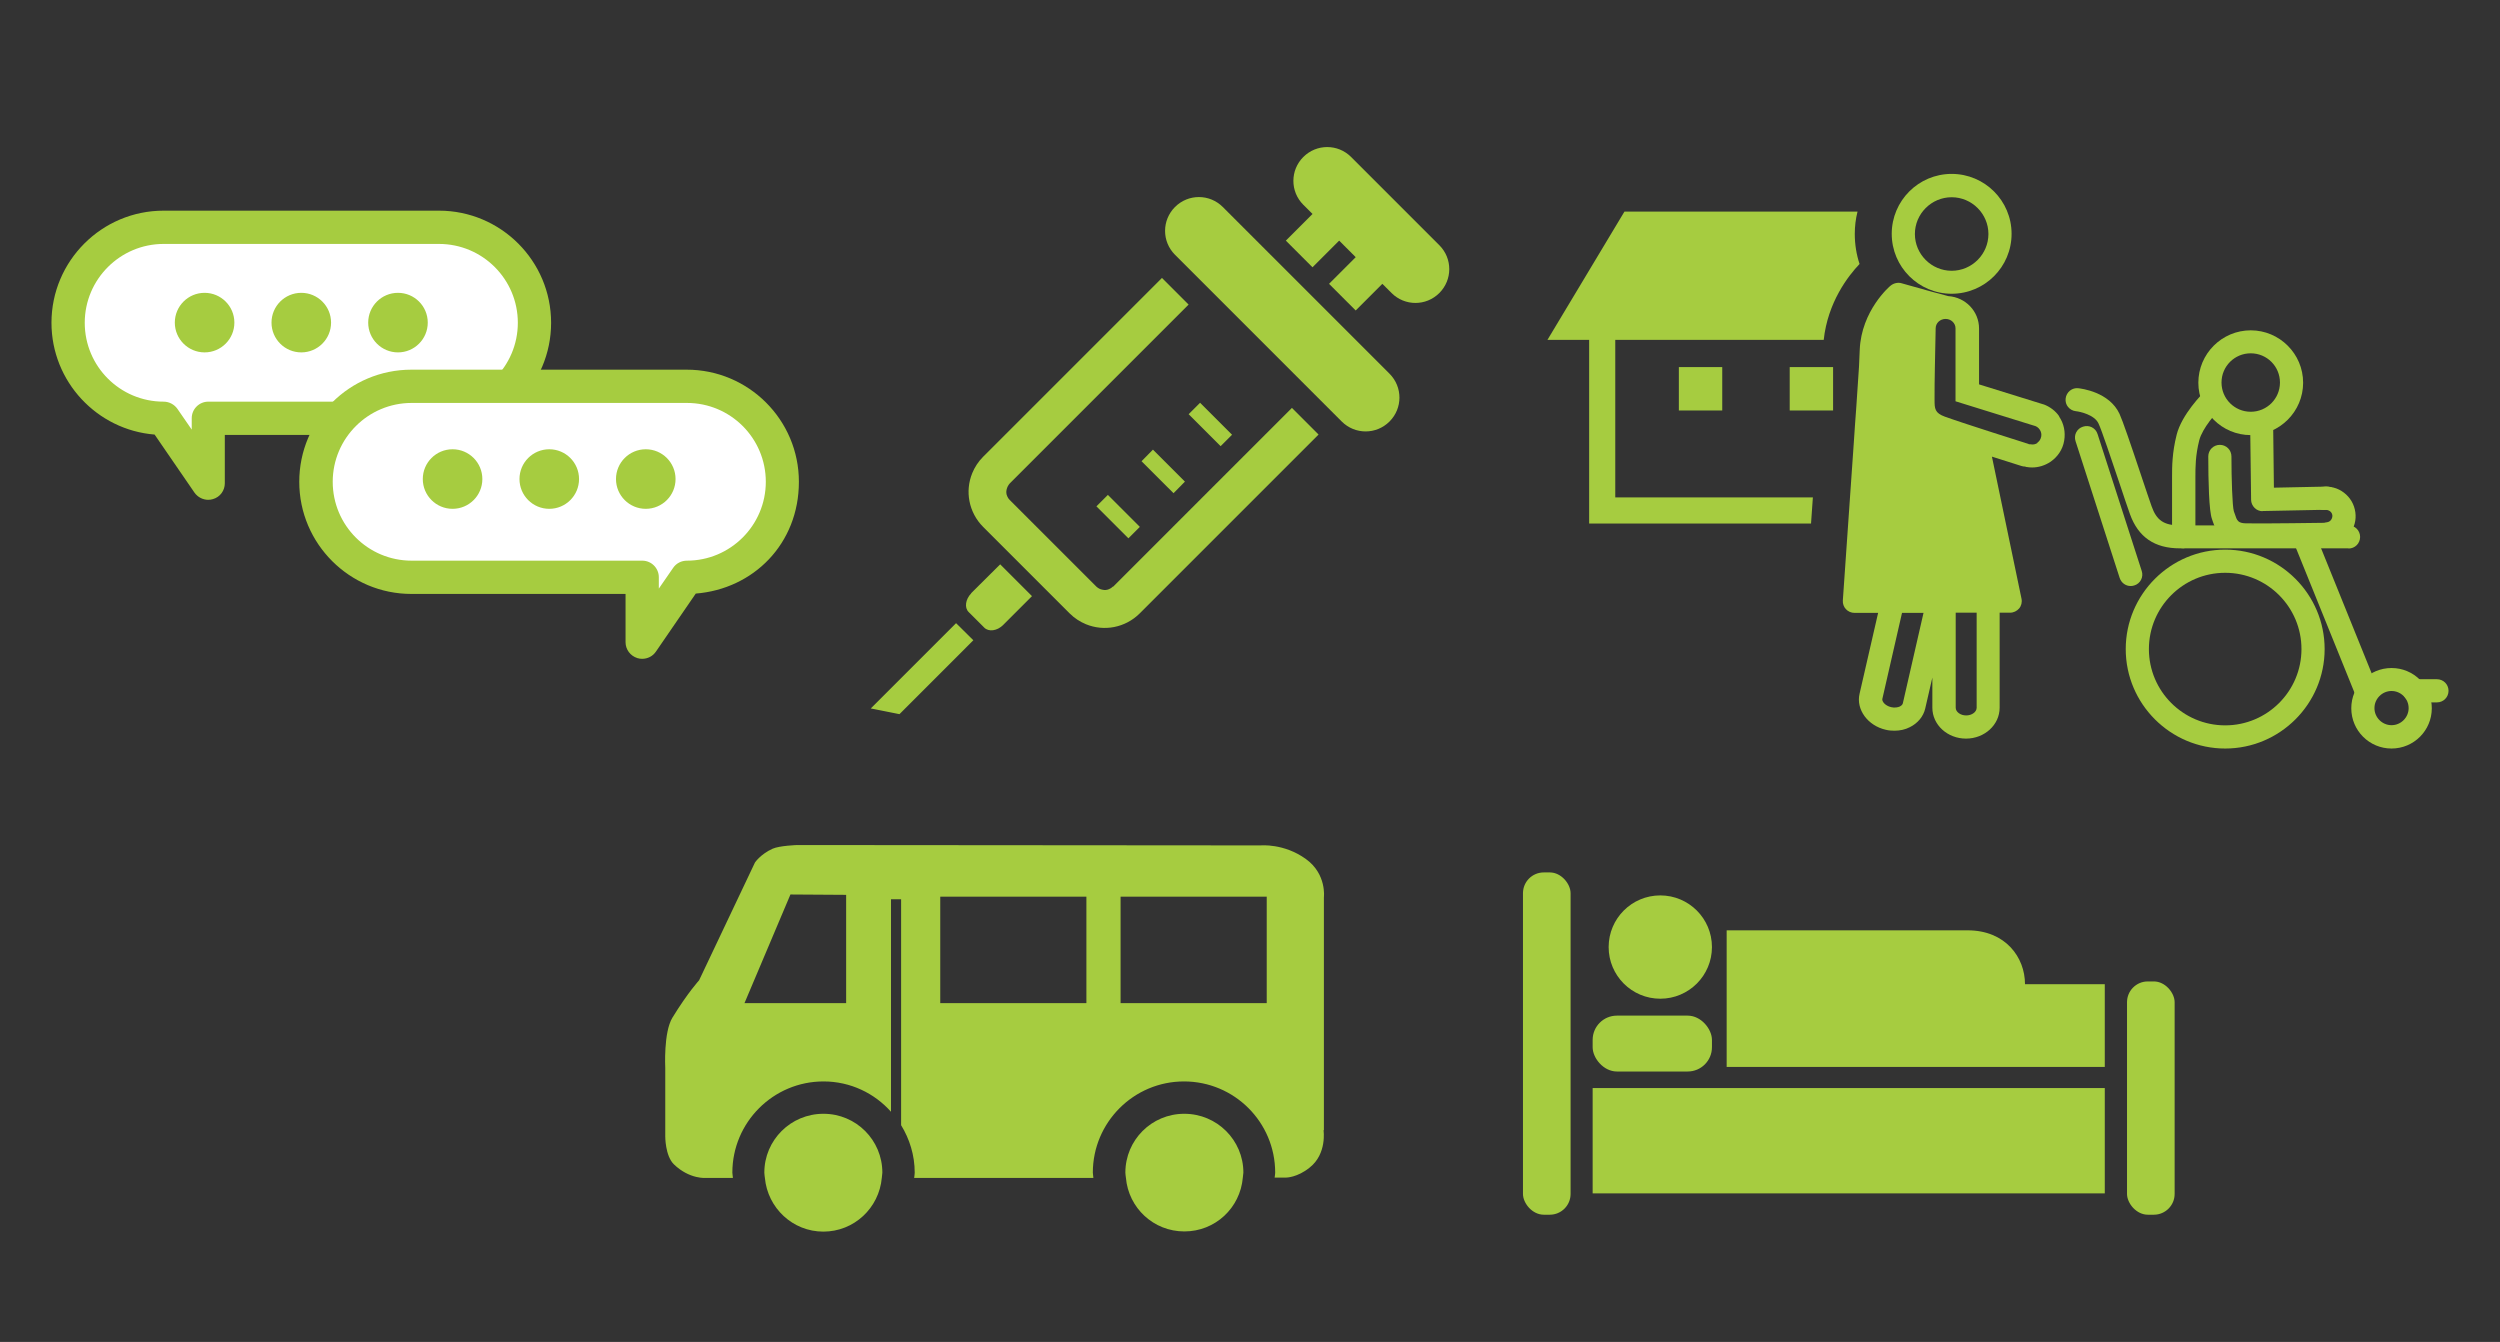<?xml version="1.0" encoding="UTF-8"?><svg id="_レイヤー_1" xmlns="http://www.w3.org/2000/svg" width="136" height="73" viewBox="0 0 136 73"><rect x="0" y="0" width="136" height="73" fill="#333333" stroke="none"/><defs><style>.cls-1{fill:#fff;}.cls-2{fill:#a6cc40;}</style></defs><path class="cls-2" d="M72.02,61.49v-12.68s.16-1.26-.98-2.08c-1.19-.86-2.45-.74-2.45-.74l-25.21-.02s-.97,.03-1.35,.2c-.66,.3-.96,.75-.96,.75l-3.04,6.41s-.61,.66-1.45,2.03c-.49,.8-.39,2.73-.39,2.73v3.72s-.01,1.06,.47,1.53c.86,.83,1.76,.74,1.76,.74h1.45c0-.09-.03-.19-.03-.29,0-2.73,2.22-4.96,4.96-4.96,1.46,0,2.77,.64,3.67,1.65v-11.56h.55v12.29c.46,.75,.74,1.63,.74,2.58,0,.1-.02,.19-.03,.29h9.75c0-.1-.03-.19-.03-.29,0-2.73,2.22-4.96,4.96-4.96s4.96,2.22,4.96,4.96c0,.09-.02,.18-.03,.27h.63s.6,0,1.27-.54c.96-.75,.76-2.04,.76-2.04m-25.98-6.91h-5.52l2.5-5.91,3.03,.02v5.89Zm13.08,0h-7.95v-5.79h7.95v5.79Zm9.81,0h-7.95v-5.79h7.95v5.79Zm-24.12,6.02c-1.77,0-3.21,1.43-3.21,3.2,0,.1,.02,.19,.03,.29,.15,1.63,1.51,2.92,3.18,2.92s3.03-1.28,3.18-2.92c0-.09,.03-.19,.03-.29,0-1.77-1.43-3.2-3.2-3.2m19.62,0c-1.77,0-3.2,1.43-3.2,3.2,0,.09,.02,.19,.03,.28,.14,1.64,1.5,2.92,3.18,2.92s3.04-1.28,3.18-2.93c0-.09,.03-.18,.03-.27,0-1.77-1.44-3.2-3.21-3.2"/><g><rect class="cls-2" x="91.33" y="19.97" width="2.36" height="2.36"/><rect class="cls-2" x="97.36" y="19.97" width="2.36" height="2.36"/><path class="cls-2" d="M98.52,28.48l.1-1.42h-10.75v-8.57h11.34c.22-2.04,1.32-3.47,1.95-4.13-.17-.51-.26-1.06-.26-1.63,0-.42,.05-.83,.15-1.22h-12.68l-4.19,6.98h2.27v9.99h12.07Z"/><g><g><path class="cls-2" d="M101.26,32.22l.5-11.23s-.29-1.95,.61-3.47,1.17-1.52,1.17-1.52c0,0,.41,1.25,2.63,.9l-1.43,.62-.12,4.07,.07,1.57,2.85,.8,.62,4.07,1.2,4.67h-7.29l-.81-.48Z"/><g><path class="cls-2" d="M106.17,15.98c1.8,0,3.26-1.46,3.26-3.26s-1.46-3.26-3.26-3.26-3.26,1.46-3.26,3.26,1.46,3.26,3.26,3.26Zm0-5.25c1.1,0,2,.9,2,2s-.9,2-2,2-2-.9-2-2,.9-2,2-2Z"/><path class="cls-2" d="M112.03,22.66c-.21-.31-.51-.53-.85-.66,0,0,0,0-.01,0l-3.51-1.09v-3.04c0-.94-.74-1.7-1.67-1.76-.2-.05-1.51-.4-2.54-.7-.2-.06-.42-.01-.59,.12-.07,.05-1.6,1.37-1.69,3.49-.01,.34-.03,.64-.04,.92l-.15,2.24c-.04,.57-.09,1.19-.14,2l-.59,8.49c-.01,.17,.05,.35,.17,.47,.12,.13,.29,.2,.46,.2h1.29l-1.01,4.4c-.2,.86,.45,1.74,1.43,1.96,.16,.04,.32,.05,.47,.05,.29,0,.58-.06,.83-.19,.43-.21,.74-.58,.84-1.01l.39-1.69v1.64c0,.93,.82,1.68,1.83,1.68s1.83-.75,1.83-1.68v-5.17h.57c.19,0,.37-.09,.49-.23s.17-.34,.13-.53l-1.61-7.73c.85,.27,1.55,.49,1.61,.51,.06,.02,.13,.03,.19,.03,0,0,0,0,0,0,.02,0,.04,.02,.06,.02,.11,.02,.22,.03,.33,.03,.35,0,.7-.11,1-.31,.39-.27,.66-.67,.74-1.14s-.01-.94-.28-1.33Zm-8.52,15.61c-.02,.08-.1,.13-.15,.16-.13,.06-.3,.08-.48,.04-.34-.08-.51-.32-.48-.45l1.07-4.68h1.17l-1.13,4.94Zm4.02,.23c0,.23-.26,.42-.57,.42s-.57-.19-.57-.42v-5.17h1.14v5.17Zm1.05-6.43h-5.48c-.09-.02-.18-.02-.26,0h-1.28l.68-9.83c0-.08,.01-.16,.02-.24,.05-.66,.1-1.26,.14-2l.04-.64s0-.04,0-.07c0-.08,0-.16,.01-.24,.05-1.12,.67-1.96,1.01-2.35,.29,.08,.58,.17,.86,.24-.16,.26-.26,.57-.26,.89,0,.13-.08,3.24-.06,3.77,0,.05,0,.1,0,.16,0,.52,0,1.6,1.41,2.1,.36,.13,.95,.32,1.59,.53l1.6,7.67Zm2.27-7.98c-.11,.08-.25,.11-.39,.08-.03,0-.05,0-.08,0-.01,0-.02-.01-.03-.02-.03-.01-3.46-1.09-4.54-1.48-.56-.2-.57-.44-.57-.91,0-.07,0-.13,0-.2-.01-.4,.04-2.8,.06-3.7,0-.28,.24-.51,.54-.51s.54,.23,.54,.51v3.97s4.25,1.32,4.25,1.32c0,0,0,0,0,0,.14,.03,.25,.1,.33,.22s.11,.25,.08,.39c-.03,.14-.1,.25-.22,.33Z"/></g></g><g><path class="cls-2" d="M121.05,40.72c-2.98,0-5.41-2.43-5.41-5.41s2.43-5.41,5.41-5.41,5.41,2.43,5.41,5.41-2.43,5.41-5.41,5.41Zm0-9.56c-2.29,0-4.15,1.86-4.15,4.15s1.86,4.15,4.15,4.15,4.15-1.86,4.15-4.15-1.86-4.15-4.15-4.15Z"/><path class="cls-2" d="M130.1,40.72c-1.21,0-2.19-.98-2.19-2.19s.98-2.19,2.19-2.19,2.19,.98,2.19,2.19-.98,2.19-2.19,2.19Zm0-3.13c-.51,0-.93,.42-.93,.93s.42,.93,.93,.93,.93-.42,.93-.93-.42-.93-.93-.93Z"/><path class="cls-2" d="M128.72,38.21c-.25,0-.49-.15-.58-.39l-3.39-8.38c-.13-.32,.03-.69,.35-.82,.32-.13,.69,.02,.82,.35l3.39,8.38c.13,.32-.03,.69-.35,.82-.08,.03-.16,.05-.24,.05Z"/><path class="cls-2" d="M132.57,38.21h-1.22c-.35,0-.63-.28-.63-.63s.28-.63,.63-.63h1.22c.35,0,.63,.28,.63,.63s-.28,.63-.63,.63Z"/><path class="cls-2" d="M127.76,29.83h-9.18c-1.37,0-2.26-.61-2.71-1.86-.12-.34-.34-.98-.58-1.71-.41-1.22-.97-2.89-1.13-3.22-.22-.48-1.02-.65-1.23-.67-.35-.04-.6-.34-.56-.69,.04-.35,.35-.6,.69-.56,.17,.02,1.68,.2,2.24,1.39,.17,.37,.6,1.62,1.18,3.36,.24,.71,.45,1.35,.57,1.68,.27,.76,.67,1.03,1.53,1.03h9.18c.35,0,.63,.28,.63,.63s-.28,.63-.63,.63Z"/><path class="cls-2" d="M115.91,31.88c-.27,0-.51-.17-.6-.44l-2.4-7.44c-.11-.33,.07-.69,.41-.79,.33-.11,.69,.07,.79,.41l2.4,7.44c.11,.33-.07,.69-.41,.79-.06,.02-.13,.03-.19,.03Z"/><path class="cls-2" d="M118.79,29.83c-.35,0-.63-.28-.63-.63v-3.25c0-.55,0-1.31,.25-2.3,.28-1.11,1.4-2.23,1.53-2.36,.25-.24,.65-.24,.89,0,.24,.25,.24,.65,0,.89-.27,.27-1.02,1.11-1.19,1.77-.21,.83-.21,1.47-.21,1.99v3.25c0,.35-.28,.63-.63,.63Z"/><g><path class="cls-2" d="M126.67,29.67c-.31,0-.58-.23-.62-.55-.05-.35,.2-.66,.54-.71,.09-.01,.17-.06,.22-.13,.05-.07,.08-.16,.07-.25-.01-.09-.06-.17-.13-.22s-.16-.08-.25-.07c-.34,.05-.66-.19-.71-.54-.05-.35,.19-.66,.54-.71,.42-.06,.84,.05,1.18,.31,.34,.26,.56,.63,.62,1.06,.06,.42-.05,.84-.31,1.18-.26,.34-.63,.56-1.06,.62-.03,0-.06,0-.09,0Z"/><path class="cls-2" d="M122.85,29.72c-.28,0-.52,0-.7,0-1.33-.03-1.64-.97-1.78-1.37l-.04-.12c-.16-.42-.2-2.08-.2-3.4,0-.35,.28-.63,.63-.63h0c.35,0,.63,.28,.63,.63,0,1.22,.05,2.71,.13,2.98,.01,.03,.03,.09,.05,.14,.12,.37,.17,.51,.61,.52,.97,.02,4.29-.03,4.32-.03,.34,0,.63,.27,.64,.62s-.27,.63-.62,.64c-.11,0-2.34,.03-3.67,.03Z"/><path class="cls-2" d="M123.09,27.81c-.16,0-.32-.06-.44-.18-.12-.12-.19-.28-.19-.44l-.05-4.03c0-.35,.27-.63,.62-.64h0c.34,0,.63,.28,.63,.62l.04,3.39,2.87-.06c.36,0,.64,.27,.64,.62,0,.35-.27,.64-.62,.64l-3.5,.07h-.01Z"/></g><path class="cls-2" d="M122.44,23.67c-1.57,0-2.85-1.28-2.85-2.85s1.28-2.85,2.85-2.85,2.85,1.28,2.85,2.85-1.28,2.85-2.85,2.85Zm0-4.45c-.88,0-1.59,.71-1.59,1.59s.71,1.59,1.59,1.59,1.59-.71,1.59-1.59-.71-1.59-1.59-1.59Z"/></g></g></g><g><g><rect class="cls-2" x="82.85" y="47.46" width="2.59" height="18.62" rx="1.13" ry="1.13"/><rect class="cls-2" x="115.71" y="53.39" width="2.59" height="12.69" rx="1.13" ry="1.13"/></g><rect class="cls-2" x="86.64" y="59.19" width="27.86" height="5.73"/><rect class="cls-2" x="86.64" y="55.25" width="6.49" height="3.04" rx="1.32" ry="1.32"/><path class="cls-2" d="M93.93,58.04v-7.43h13.11c2.06,0,3.12,1.47,3.12,2.93h4.34v4.5"/><circle class="cls-2" cx="90.32" cy="51.52" r="2.81"/></g><g><path class="cls-2" d="M60.54,31.91c-.06,.06-.13,.11-.21,.14-.11,.05-.24,.06-.36,.03-.12-.02-.23-.08-.33-.17l-4.71-4.71c-.06-.06-.11-.13-.14-.21-.05-.11-.06-.24-.03-.36s.08-.23,.17-.33l9.73-9.73-1.45-1.45-9.73,9.73c-.26,.26-.46,.57-.59,.89-.2,.49-.25,1.02-.15,1.53,.1,.51,.35,1,.74,1.39l4.71,4.71c.26,.26,.57,.46,.89,.59,.49,.2,1.02,.25,1.53,.15s1-.35,1.39-.74l9.73-9.73-1.45-1.45-9.73,9.73Z"/><path class="cls-2" d="M52.84,32.27c-.32,.33-.39,.79-.14,1.03l.84,.84c.25,.25,.71,.18,1.03-.14l1.57-1.57-1.73-1.73-1.58,1.57Z"/><polygon class="cls-2" points="47.37 38.54 48.93 38.85 52.95 34.83 52.01 33.9 47.37 38.54"/><path class="cls-2" d="M66.52,11.26c-.72-.72-1.88-.72-2.6,0s-.72,1.88,0,2.6l9.07,9.07c.72,.72,1.88,.72,2.6,0,.72-.72,.72-1.88,0-2.6l-9.07-9.07Z"/><path class="cls-2" d="M78.3,13.34l-4.8-4.8c-.72-.72-1.88-.72-2.6,0-.72,.72-.72,1.88,0,2.6l.5,.5-1.45,1.45,1.45,1.45,1.45-1.45,.9,.9-1.45,1.45,1.45,1.45,1.45-1.45,.5,.5c.72,.72,1.88,.72,2.6,0,.72-.72,.72-1.88,0-2.6Z"/><rect class="cls-2" x="65.4" y="21.86" width=".88" height="2.46" transform="translate(2.96 53.32) rotate(-45)"/><polygon class="cls-2" points="63.84 26.83 64.46 26.2 62.72 24.46 62.1 25.09 63.84 26.83"/><rect class="cls-2" x="60.38" y="26.87" width=".88" height="2.46" transform="translate(-2.05 51.24) rotate(-45)"/></g><g><g><path class="cls-1" d="M23.88,12.37H8.9c-2.87,0-5.19,2.32-5.19,5.19s2.32,5.19,5.19,5.19l2.43,3.54v-3.54h12.55c2.87,0,5.19-2.32,5.19-5.19s-2.32-5.19-5.19-5.19Z"/><path class="cls-2" d="M11.33,27.19c-.29,0-.57-.14-.75-.39l-2.17-3.16c-3.13-.25-5.61-2.88-5.61-6.08,0-3.36,2.73-6.1,6.1-6.1h14.98c3.36,0,6.1,2.73,6.1,6.1s-2.73,6.1-6.1,6.1H12.23v2.63c0,.4-.26,.75-.64,.86-.09,.03-.18,.04-.27,.04Zm-2.43-13.92c-2.36,0-4.29,1.92-4.29,4.29s1.92,4.29,4.29,4.29c.3,0,.58,.15,.75,.39l.78,1.13v-.62c0-.5,.41-.9,.9-.9h12.55c2.36,0,4.29-1.92,4.29-4.29s-1.92-4.29-4.29-4.29H8.9Z"/></g><g><path class="cls-1" d="M22.38,21.02h14.98c2.87,0,5.19,2.32,5.19,5.19s-2.32,5.19-5.19,5.19l-2.43,3.54v-3.54h-12.55c-2.87,0-5.19-2.32-5.19-5.19s2.32-5.19,5.19-5.19Z"/><path class="cls-2" d="M34.94,35.84c-.09,0-.18-.01-.27-.04-.38-.12-.64-.47-.64-.86v-2.63h-11.65c-3.36,0-6.1-2.73-6.1-6.1s2.73-6.1,6.1-6.1h14.98c3.36,0,6.1,2.73,6.1,6.1s-2.47,5.83-5.61,6.08l-2.17,3.16c-.17,.25-.45,.39-.75,.39Zm-12.55-13.92c-2.36,0-4.29,1.92-4.29,4.29s1.92,4.29,4.29,4.29h12.55c.5,0,.9,.41,.9,.9v.62l.78-1.13c.17-.25,.45-.39,.75-.39,2.36,0,4.29-1.92,4.29-4.29s-1.92-4.29-4.29-4.29h-14.98Z"/></g><g><circle class="cls-2" cx="11.13" cy="17.55" r="1.62"/><circle class="cls-2" cx="16.39" cy="17.55" r="1.62"/><circle class="cls-2" cx="21.65" cy="17.55" r="1.62"/></g><g><circle class="cls-2" cx="24.62" cy="26.06" r="1.62"/><circle class="cls-2" cx="29.88" cy="26.06" r="1.62"/><circle class="cls-2" cx="35.13" cy="26.06" r="1.62"/></g></g></svg>